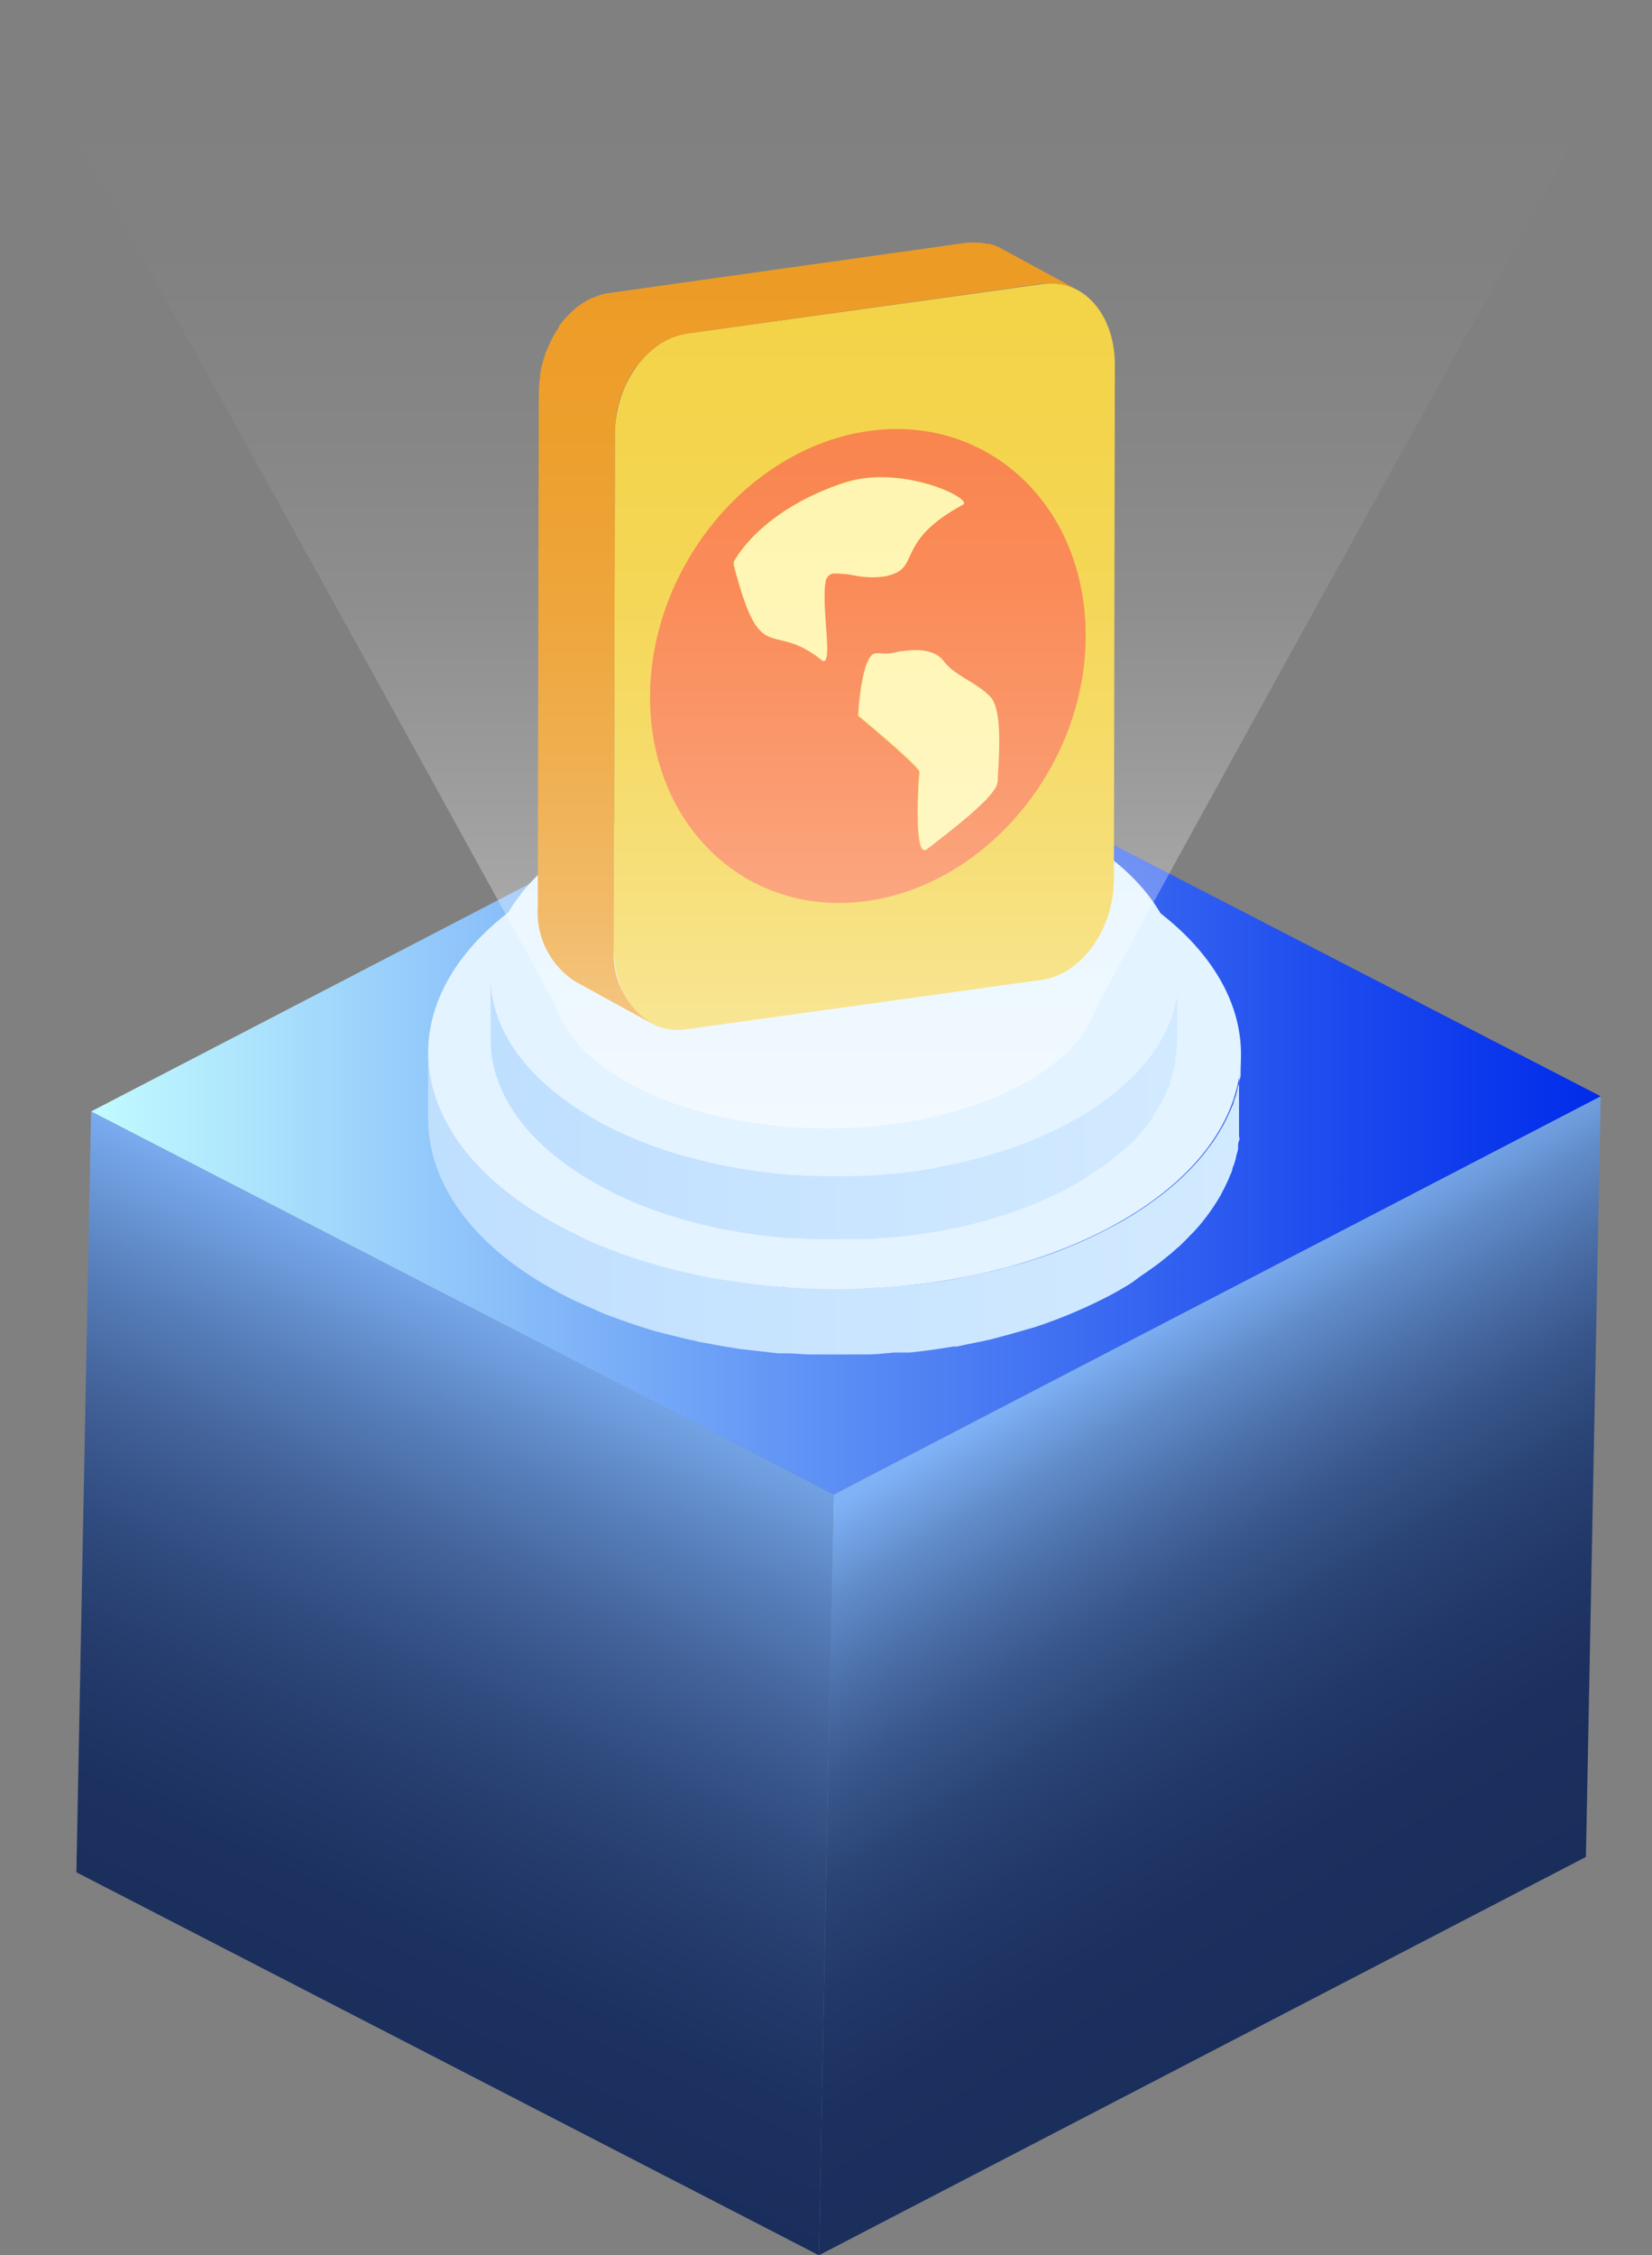 <svg xmlns="http://www.w3.org/2000/svg" xmlns:xlink="http://www.w3.org/1999/xlink" viewBox="0 0 121.73 166.06"><rect x="0" y="0" width="121.73" height="166.06" fill="#808080" stroke="none"/><defs><style>.cls-1{fill:url(#未命名的渐变_6);}.cls-2{fill:url(#未命名的渐变_5);}.cls-3{fill:url(#未命名的渐变_9);}.cls-4{fill:url(#未命名的渐变_8);}.cls-5{fill:#e3f3ff;}.cls-6{fill:url(#未命名的渐变_8-2);}.cls-7{fill:#f3d243;}.cls-8{fill:#ec9a22;}.cls-9{fill:#fff4ac;}.cls-10{fill:#f97e46;}.cls-11{fill:url(#未命名的渐变_39);}</style><linearGradient id="未命名的渐变_6" x1="102.59" y1="145.95" x2="76.26" y2="101.78" gradientUnits="userSpaceOnUse"><stop offset="0" stop-color="#1a2e5c"/><stop offset="0.24" stop-color="#1c305f"/><stop offset="0.4" stop-color="#223868"/><stop offset="0.54" stop-color="#2b4577"/><stop offset="0.66" stop-color="#39578c"/><stop offset="0.77" stop-color="#4b6fa8"/><stop offset="0.88" stop-color="#618cca"/><stop offset="0.98" stop-color="#7badf1"/><stop offset="1" stop-color="#7fb3f8"/></linearGradient><linearGradient id="未命名的渐变_5" x1="6.71" y1="81.28" x2="117.95" y2="81.28" gradientUnits="userSpaceOnUse"><stop offset="0" stop-color="#c2fbff"/><stop offset="0.46" stop-color="#6295f5"/><stop offset="0.83" stop-color="#1c49ee"/><stop offset="1" stop-color="#002beb"/></linearGradient><linearGradient id="未命名的渐变_9" x1="21.96" y1="148.78" x2="45.53" y2="98.18" gradientUnits="userSpaceOnUse"><stop offset="0" stop-color="#1a2e5c"/><stop offset="0.17" stop-color="#1c3160"/><stop offset="0.33" stop-color="#243b6b"/><stop offset="0.49" stop-color="#304b7f"/><stop offset="0.64" stop-color="#426299"/><stop offset="0.79" stop-color="#5880bc"/><stop offset="0.94" stop-color="#74a4e6"/><stop offset="1" stop-color="#7fb3f8"/></linearGradient><linearGradient id="未命名的渐变_8" x1="31.53" y1="88.63" x2="91.45" y2="88.63" gradientUnits="userSpaceOnUse"><stop offset="0" stop-color="#bfdfff"/><stop offset="1" stop-color="#d2eaff"/></linearGradient><linearGradient id="未命名的渐变_8-2" x1="36.13" y1="81.55" x2="86.84" y2="81.55" xlink:href="#未命名的渐变_8"/><linearGradient id="未命名的渐变_39" x1="60.86" y1="92.2" x2="60.86" y2="-0.29" gradientUnits="userSpaceOnUse"><stop offset="0" stop-color="#fff" stop-opacity="0.7"/><stop offset="0.04" stop-color="#fff" stop-opacity="0.64"/><stop offset="0.15" stop-color="#fff" stop-opacity="0.47"/><stop offset="0.27" stop-color="#fff" stop-opacity="0.32"/><stop offset="0.39" stop-color="#fff" stop-opacity="0.21"/><stop offset="0.52" stop-color="#fff" stop-opacity="0.11"/><stop offset="0.65" stop-color="#fff" stop-opacity="0.05"/><stop offset="0.8" stop-color="#fff" stop-opacity="0.01"/><stop offset="1" stop-color="#fff" stop-opacity="0"/></linearGradient></defs><g id="图层_2" data-name="图层 2"><g id="图层_1-2" data-name="图层 1"><polygon class="cls-1" points="61.42 110.05 117.95 80.72 116.86 136.73 60.34 166.06 61.42 110.05"/><polygon class="cls-2" points="6.71 81.84 63.24 52.51 117.95 80.72 61.42 110.05 6.71 81.84"/><polygon class="cls-3" points="61.42 110.05 60.34 166.06 5.63 137.86 6.71 81.84 61.42 110.05"/><path class="cls-4" d="M91.42,78.18c0,.15,0,.31,0,.46s0,.26,0,.39,0,.3-.07.45,0,.26-.08.39-.07.3-.11.44-.07.27-.11.4l-.15.43c0,.13-.09.26-.14.39s-.13.3-.2.45-.11.25-.17.38l-.23.45-.21.36c-.1.18-.21.36-.32.53l-.21.32c-.14.2-.28.39-.43.58l-.19.26c-.24.3-.5.6-.77.9l-.22.23c-.22.23-.44.45-.68.68l-.33.3-.43.38-.41.34-.47.37-.45.33-.5.36-.48.32-.54.35-.7.42c-.65.38-1.33.72-2,1.06l-.55.26c-.62.29-1.26.56-1.92.82l-.25.1c-.7.27-1.42.51-2.15.74-.5.16-1,.3-1.54.44s-.78.22-1.18.31-1.1.25-1.65.36-.8.17-1.21.24l-.51.09c-.69.11-1.38.2-2.07.29l-.61.07-1.2.1c-.67.06-1.35.11-2,.14l-1.3,0c-.55,0-1.1,0-1.64,0l-1.38,0L58,94.78c-.47,0-.93-.07-1.39-.12s-1-.1-1.49-.16l-1.34-.19L52.22,94,51,93.78c-.63-.14-1.25-.29-1.86-.46-.4-.1-.8-.2-1.19-.32l-.64-.19c-.61-.2-1.22-.4-1.82-.63L45,92c-.54-.21-1.06-.44-1.59-.67L42.59,91c-.76-.36-1.49-.74-2.2-1.15-5.91-3.41-8.86-7.88-8.84-12.35l0,4.88c0,4.47,2.94,9,8.85,12.36.7.41,1.44.79,2.19,1.14l.78.34c.45.2.89.41,1.35.59l.24.09.52.19c.6.22,1.2.43,1.82.62l.63.2.43.13.76.19q.93.24,1.86.45c.17,0,.33.09.5.12s.5.09.75.13c.52.1,1,.2,1.58.28l.64.11.7.08,1.5.17.72.08.66,0c.51,0,1,.06,1.52.08.26,0,.51,0,.77,0s.4,0,.6,0c.55,0,1.1,0,1.65,0,.27,0,.54,0,.81,0l.48,0c.68,0,1.35-.08,2-.14.27,0,.54,0,.81,0l.39,0,.6-.07c.7-.08,1.39-.18,2.08-.29l.5-.08.25,0c.33-.06.64-.14,1-.21.55-.11,1.11-.22,1.65-.35l1.18-.32c.51-.14,1-.28,1.54-.44l.33-.09c.62-.2,1.22-.42,1.82-.65l.25-.1c.65-.25,1.29-.53,1.92-.82l.55-.26c.69-.33,1.37-.68,2-1.06l.36-.21.33-.21L84,94l.47-.32.51-.36.45-.33.46-.37.42-.34.43-.38.18-.15s.09-.1.15-.15c.23-.22.46-.45.67-.68.08-.07.15-.15.22-.22.28-.3.54-.6.78-.91l0,0,.16-.21c.15-.19.29-.39.42-.58s.14-.22.21-.32.23-.36.33-.53l.09-.15.11-.22c.08-.15.16-.3.23-.45s.12-.25.18-.38.13-.3.19-.45l.09-.2.06-.19c0-.14.1-.28.14-.43l.12-.4c0-.14.07-.29.1-.43a2.1,2.1,0,0,0,.06-.24l0-.16c0-.15,0-.3.07-.45s0-.26,0-.39l0-.45c0-.09,0-.18,0-.27v-.26l0-4.88C91.45,77.83,91.43,78,91.42,78.18Z"/><path class="cls-5" d="M82.6,65.3c11.74,6.78,11.8,17.76.14,24.54s-30.62,6.77-42.35,0-11.8-17.75-.15-24.53S70.87,58.53,82.6,65.3Z"/><path class="cls-6" d="M86.78,72.72a7.25,7.25,0,0,1-.09.8c0,.22-.11.43-.16.65s-.13.5-.22.75-.17.42-.26.62-.23.53-.37.79A9.26,9.26,0,0,1,85,77.4l-.12.17a13,13,0,0,1-.83,1l-.17.2c-.33.36-.69.7-1.07,1s-.51.43-.78.64-.46.38-.71.56-.6.41-.91.61-.62.42-1,.62c-.55.32-1.13.61-1.71.9l-.47.21c-.53.25-1.07.48-1.62.7l-.22.09c-.59.22-1.2.43-1.82.62l-1.3.37c-.33.09-.66.19-1,.27s-.93.21-1.4.3L69,86c-1,.16-1.91.3-2.88.4l-.91.07q-.84.08-1.71.12l-1.1,0q-.69,0-1.38,0c-.39,0-.78,0-1.16,0l-1.29-.07c-.39,0-.78-.06-1.17-.09s-.85-.09-1.27-.15-.75-.1-1.13-.16l-1.34-.23-1-.21c-.54-.12-1.06-.25-1.58-.39L50,85l-.53-.16c-.52-.17-1-.34-1.54-.53l-.44-.16c-.46-.18-.9-.38-1.34-.57l-.66-.29c-.64-.3-1.26-.62-1.86-1-5-2.88-7.49-6.67-7.48-10.46l0,4.7c0,3.78,2.49,7.57,7.49,10.46.59.34,1.22.66,1.86,1l.65.28c.38.17.75.35,1.14.5l.21.07.44.17c.5.18,1,.36,1.54.52l.53.17.36.11.65.16c.52.14,1,.27,1.57.38l.42.11.63.11,1.35.23c.18,0,.35.07.53.09l.6.07,1.27.14.6.07.57,0,1.28.07.64,0c.18,0,.35,0,.52,0,.47,0,.93,0,1.39,0h.69c.14,0,.27,0,.41,0,.57,0,1.14-.06,1.71-.11.23,0,.46,0,.69-.05l.21,0c1-.1,1.94-.23,2.89-.4l.14,0,.81-.17c.47-.1,1-.19,1.41-.3l1-.27,1.31-.37.28-.08c.52-.17,1-.36,1.54-.55l.22-.09c.55-.21,1.09-.45,1.62-.69l.47-.22c.58-.28,1.16-.58,1.71-.9l.3-.18c.24-.14.44-.29.66-.44l.91-.6.71-.56c.26-.22.54-.43.78-.65l.16-.13c.32-.3.62-.6.91-.91l.16-.2c.17-.19.34-.38.5-.58s.22-.31.34-.46L85,82.1c.2-.29.39-.58.56-.88a1.63,1.63,0,0,1,.09-.19c.14-.26.25-.53.37-.79s.15-.31.21-.46,0-.11,0-.16a6.57,6.57,0,0,0,.21-.76,4.91,4.91,0,0,0,.15-.51s0-.09,0-.14c0-.26.06-.53.09-.79s0-.35.06-.52V72C86.84,72.23,86.8,72.47,86.78,72.72Z"/><path class="cls-5" d="M79.36,61.53c9.93,5.73,10,15,.12,20.76s-25.92,5.74-35.85,0-10-15-.12-20.77S69.43,55.79,79.36,61.53Z"/><path class="cls-7" d="M76.91,20.9c2.92-.39,5.26,2.27,5.24,6l-.07,37.8c0,3.69-2.35,7-5.27,7.44L50.49,75.8c-2.92.4-5.27-2.27-5.26-6L45.31,32c0-3.69,2.36-7,5.28-7.44Z"/><path class="cls-8" d="M77.88,20.9a3.7,3.7,0,0,1,.48.07l.24.07a5.17,5.17,0,0,1,.51.18l.29.13-5.67-3.08-.15-.08-.14-.05c-.16-.07-.33-.13-.51-.19l-.12,0-.11,0a3.85,3.85,0,0,0-.49-.08l-.23,0a4.67,4.67,0,0,0-.74,0l-26.32,3.7a4.46,4.46,0,0,0-1,.26l-.2.08-.17.06a4.51,4.51,0,0,0-.63.37l-.12.07h0a5.8,5.8,0,0,0-.62.49l-.16.16-.17.18a2.08,2.08,0,0,0-.21.21,5.89,5.89,0,0,0-.44.55l0,.07,0,0a7.12,7.12,0,0,0-.49.8.52.52,0,0,0-.06.13c-.08.15-.15.31-.22.47s-.15.32-.22.49-.05.17-.08.25l-.06.2a10.34,10.34,0,0,0-.27,1.13c0,.06,0,.12,0,.18a8.52,8.52,0,0,0-.1,1.24l-.07,37.81a6.05,6.05,0,0,0,2.76,5.5L48,75.35a6.06,6.06,0,0,1-2.77-5.51L45.31,32a10.21,10.21,0,0,1,.09-1.25l0-.18a7.43,7.43,0,0,1,.27-1.13l.06-.2a6.59,6.59,0,0,1,.3-.73c.07-.16.13-.33.21-.48a8,8,0,0,1,.57-.95L46.9,27a8,8,0,0,1,.64-.76l.18-.18a6.91,6.91,0,0,1,.79-.66l.12-.07a5.25,5.25,0,0,1,.81-.43l.19-.08a5.23,5.23,0,0,1,1-.26l26.32-3.7a4.63,4.63,0,0,1,.74,0Z"/><path class="cls-9" d="M65.85,42.26a3.75,3.75,0,0,1-.83.21,6.85,6.85,0,0,1-2-.08,6.75,6.75,0,0,0-1.54-.15.68.68,0,0,0-.63.63c-.32,1.69.49,5.74-.12,5.82a.25.25,0,0,1-.2-.08c-3.76-3-4.44.73-6.46-7l0-.24c.35-.62,2.34-3.87,8.09-5.8a9,9,0,0,1,1.43-.33c3.93-.55,8.09,1.55,7.38,1.94C66.2,39.74,67.68,41.57,65.85,42.26Z"/><path class="cls-9" d="M73,51.32c1,1.07.54,5.2.53,6.25s-3.75,3.84-5.28,5a.21.21,0,0,1-.11,0c-.76.11-.44-5.37-.36-5.72s-4.29-4-4.52-4.16c0-.18.17-3.67,1-4.47a.44.44,0,0,1,.29-.14,2,2,0,0,1,.42,0,3.84,3.84,0,0,0,.63,0l.34-.06c.18,0,.4-.08.64-.11,1-.14,2.34-.15,3,.74C70.34,49.76,72,50.22,73,51.32Z"/><path class="cls-10" d="M64,31.74c8.85-1.24,16,5.51,16,15.06S72.75,65.1,63.9,66.34s-16-5.49-16-15S55.12,33,64,31.74Zm-2.52,10.5a6.75,6.75,0,0,1,1.54.15,6.85,6.85,0,0,0,2,.08,3.75,3.75,0,0,0,.83-.21c1.83-.69.35-2.52,5.11-5.1.71-.39-3.45-2.49-7.38-1.94a9,9,0,0,0-1.43.33c-5.75,1.93-7.74,5.18-8.09,5.8l0,.24c2,7.75,2.7,4,6.46,7a.25.25,0,0,0,.2.08c.61-.08-.2-4.13.12-5.82a.68.68,0,0,1,.63-.63M73.52,57.57c0-1,.47-5.18-.53-6.25s-2.65-1.56-3.45-2.64c-.66-.89-2-.88-3-.74-.24,0-.46.07-.64.11l-.34.06a3.84,3.84,0,0,1-.63,0,2,2,0,0,0-.42,0,.44.44,0,0,0-.29.14c-.8.8-1,4.29-1,4.47.23.19,4.6,3.8,4.52,4.16s-.4,5.83.36,5.72a.21.21,0,0,0,.11,0c1.53-1.18,5.28-4,5.28-5"/><path class="cls-11" d="M121.73,0H0S40.57,73.09,40.91,74.06a9.07,9.07,0,0,0,2.92,4,16.06,16.06,0,0,0,2.72,1.81c8,4.28,20.81,4.28,28.72,0a16.23,16.23,0,0,0,2.63-1.75,9.12,9.12,0,0,0,2.92-3.94C81.16,73.14,121.73,0,121.73,0Z"/></g></g></svg>